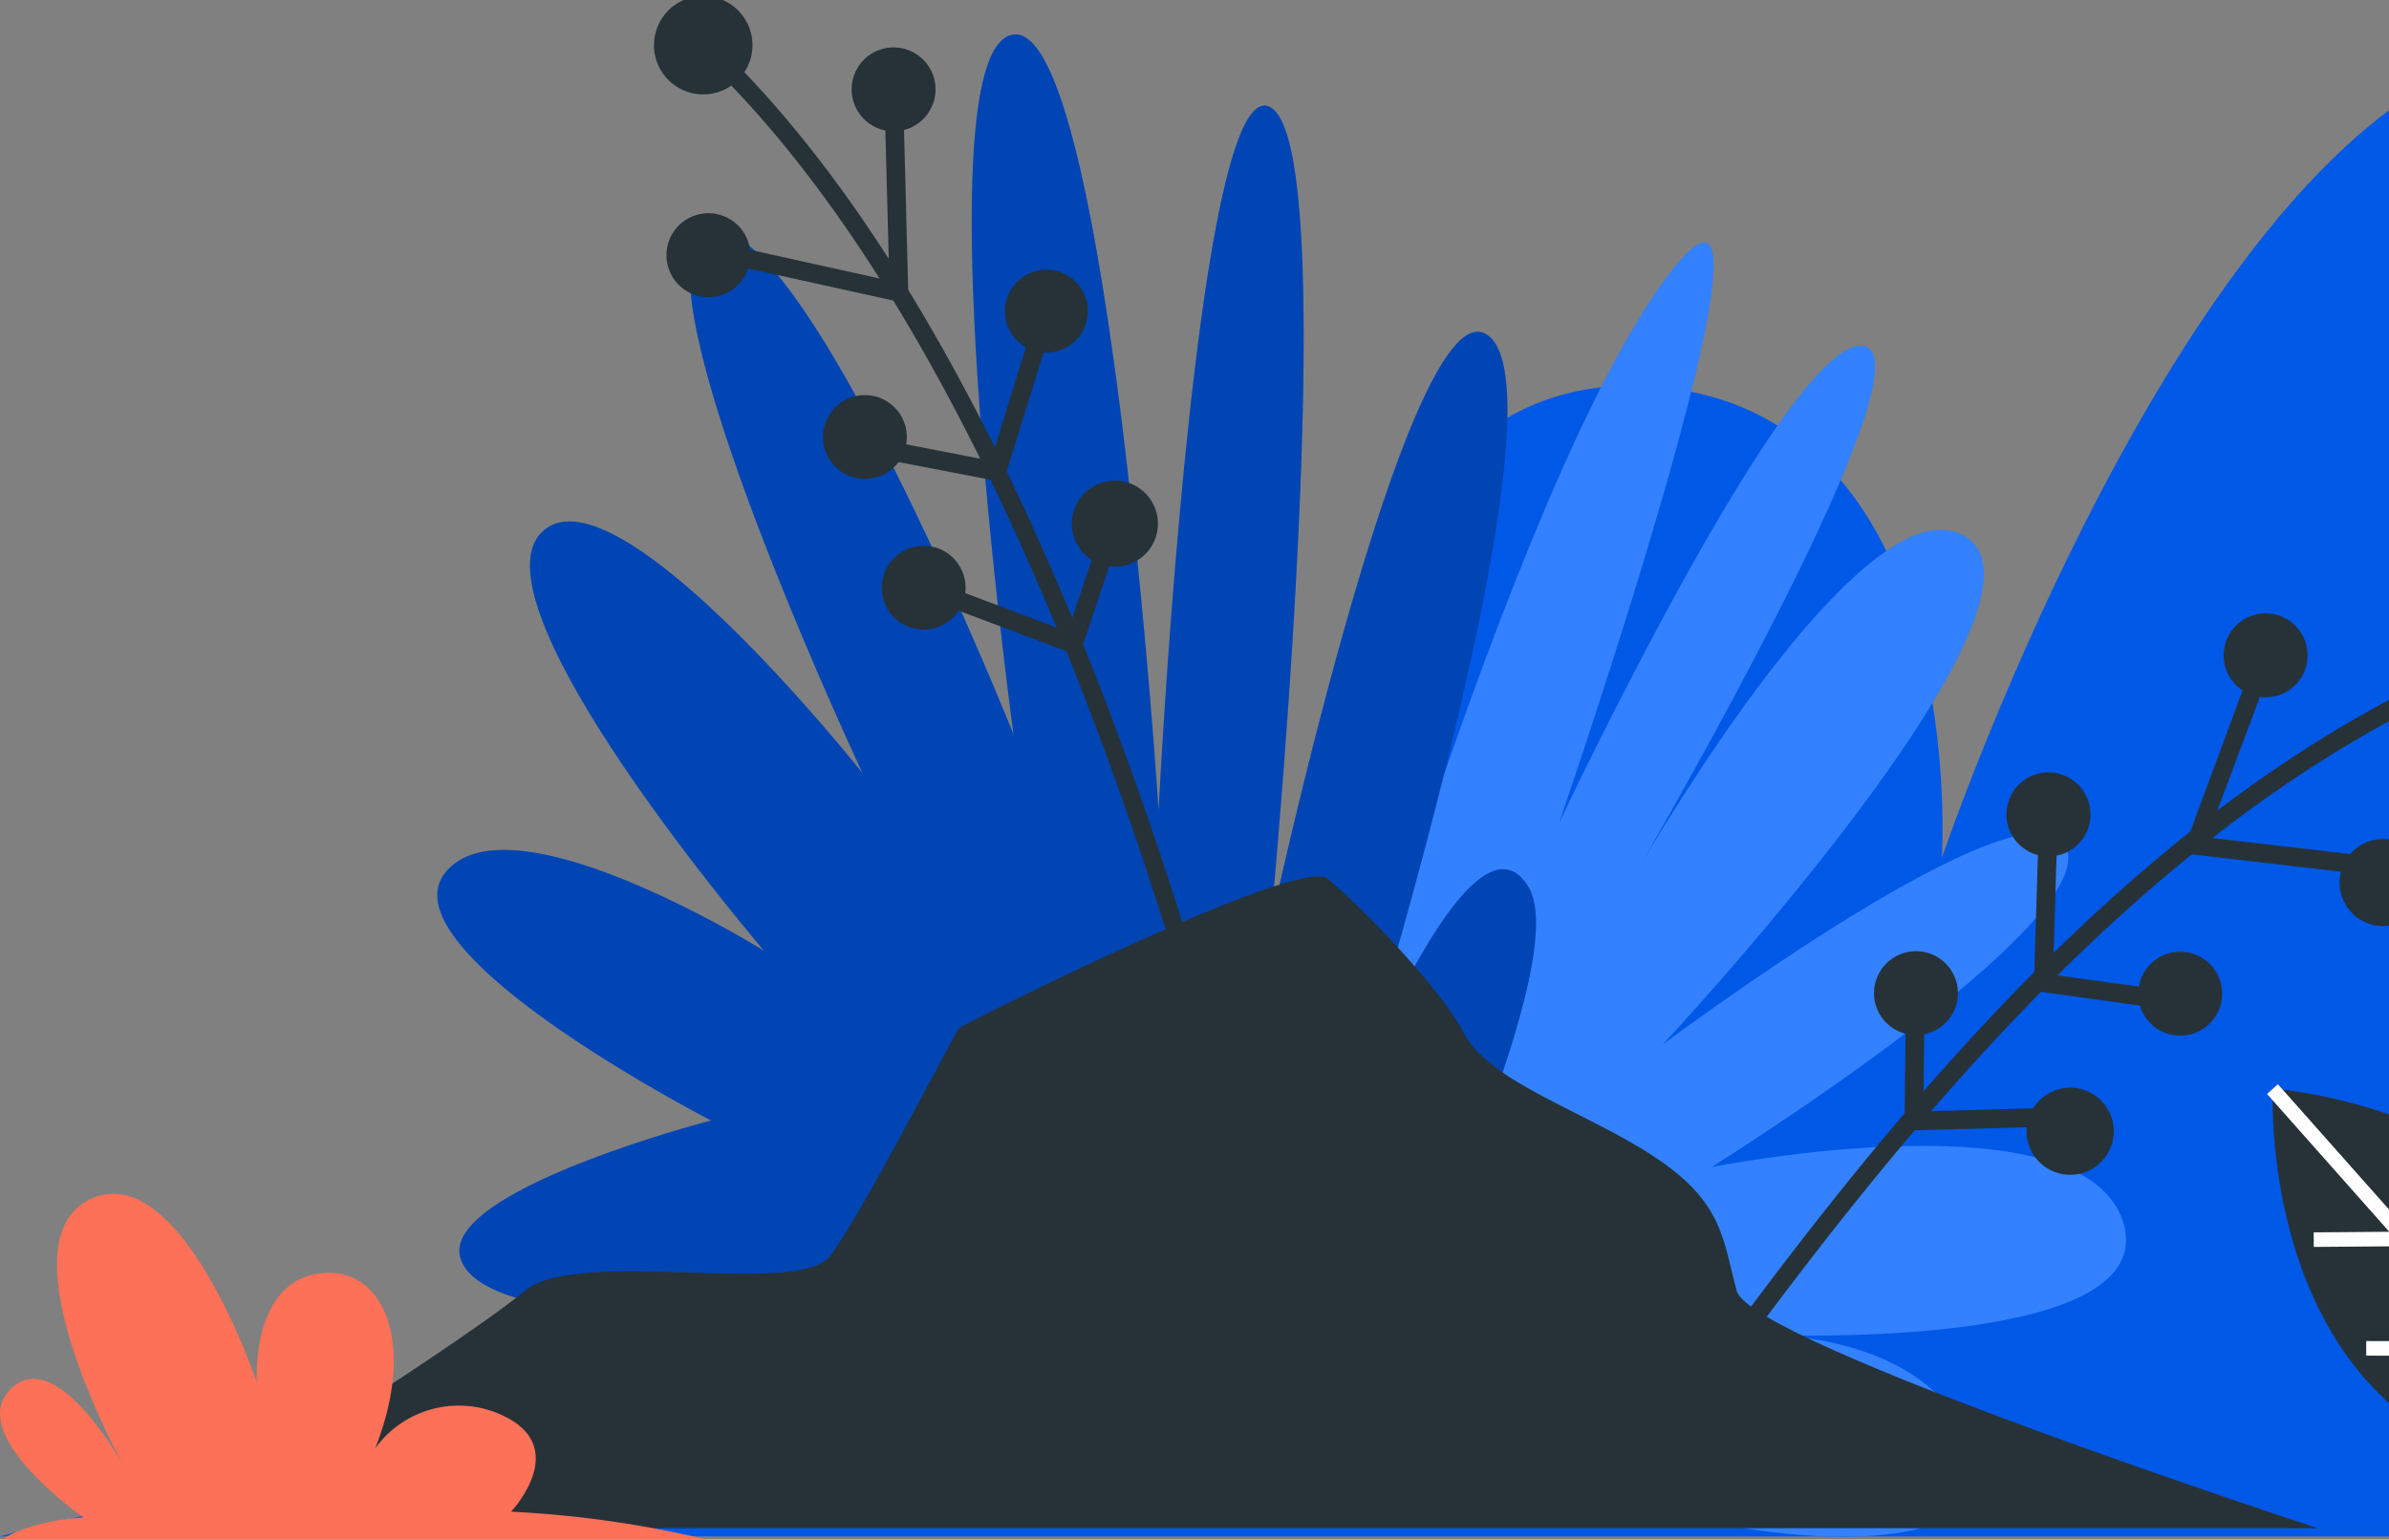 <svg xmlns="http://www.w3.org/2000/svg" xmlns:xlink="http://www.w3.org/1999/xlink" width="121" height="78" viewBox="0 0 121 78">
  <rect x="0" y="0" width="121" height="78" fill="#808080" stroke="none"/>
  <defs>
    <clipPath id="clip-path">
      <rect id="Rectangle_5199" data-name="Rectangle 5199" width="121" height="78" transform="translate(579 622)" fill="#fff" stroke="#707070" stroke-width="1"/>
    </clipPath>
    <clipPath id="clip-path-2">
      <rect id="Rectangle_240" data-name="Rectangle 240" width="154.536" height="78.06" fill="none"/>
    </clipPath>
    <clipPath id="clip-path-4">
      <rect id="Rectangle_235" data-name="Rectangle 235" width="154.536" height="75.581" fill="none"/>
    </clipPath>
    <clipPath id="clip-path-5">
      <rect id="Rectangle_236" data-name="Rectangle 236" width="42.389" height="65.566" fill="none"/>
    </clipPath>
    <clipPath id="clip-path-6">
      <rect id="Rectangle_237" data-name="Rectangle 237" width="55.644" height="73.177" fill="none"/>
    </clipPath>
  </defs>
  <g id="Groupe_de_masques_307" data-name="Groupe de masques 307" transform="translate(-579 -622)" clip-path="url(#clip-path)">
    <g id="Groupe_4378" data-name="Groupe 4378" transform="translate(21497 7733.239)">
      <g id="Groupe_400" data-name="Groupe 400" transform="translate(-20918 -7111.444)">
        <g id="Groupe_de_masques_176" data-name="Groupe de masques 176" clip-path="url(#clip-path-2)">
          <g id="Groupe_175" data-name="Groupe 175" transform="translate(0 0)">
            <g id="Groupe_174" data-name="Groupe 174" clip-path="url(#clip-path-2)">
              <path id="Tracé_351" data-name="Tracé 351" d="M0,78.19H154.076s-4.864-3.778-17.728-4.855c0,0,26.739-18.635,15.376-28.486-10.1-8.746-24.415,17.605-24.415,17.605s27.39-49.029,7.613-58.616-36.571,39.99-36.571,39.99S99.8,22.011,84.561,20.018c-13.4-1.757-21.431,14.47-12.1,38.252,0,0-10.55-15.112-27.674-7.263C29.4,58.015,42.776,72.126,42.776,72.126S18.607,73.184,0,78.19" transform="translate(0 -0.145)" fill="#0062ff"/>
              <g id="Groupe_164" data-name="Groupe 164" transform="translate(0 2.463)" opacity="0.1">
                <g id="Groupe_163" data-name="Groupe 163">
                  <g id="Groupe_162" data-name="Groupe 162" clip-path="url(#clip-path-4)">
                    <path id="Tracé_352" data-name="Tracé 352" d="M0,78.19H154.076s-4.864-3.778-17.728-4.855c0,0,26.739-18.635,15.376-28.486-10.1-8.746-24.415,17.605-24.415,17.605s27.39-49.029,7.613-58.616-36.571,39.99-36.571,39.99S99.8,22.011,84.561,20.018c-13.4-1.757-21.431,14.47-12.1,38.252,0,0-10.55-15.112-27.674-7.263C29.4,58.015,42.776,72.126,42.776,72.126S18.607,73.184,0,78.19" transform="translate(0 -2.608)"/>
                  </g>
                </g>
              </g>
              <path id="Tracé_353" data-name="Tracé 353" d="M111.387,62.9c-1.983-6.611-20.864-2.833-20.864-2.833S110.357,47.7,108.468,43.823s-20.42,10.04-20.42,10.04,20.694-22.167,15.4-25.69c-4.449-2.966-13.7,11.844-16.529,16.6,3.211-5.563,14.508-25.615,11.334-26.295-3.693-.784-15.452,24.16-15.452,24.16S96.275,3.512,87.869,15.517,69.13,65.433,69.13,65.433c9.662,14.054,36.7,16.585,34.871,9.634-1.37-5.185-7.084-6.262-9.879-6.47,4.808.076,18.909-.151,17.265-5.7" transform="translate(-3.837 -0.734)" fill="#0062ff"/>
              <g id="Groupe_167" data-name="Groupe 167" transform="translate(65.293 12.494)" opacity="0.2" style="mix-blend-mode: normal;isolation: isolate">
                <g id="Groupe_166" data-name="Groupe 166">
                  <g id="Groupe_165" data-name="Groupe 165" clip-path="url(#clip-path-5)">
                    <path id="Tracé_354" data-name="Tracé 354" d="M111.387,62.9c-1.983-6.611-20.864-2.833-20.864-2.833S110.357,47.7,108.468,43.823s-20.42,10.04-20.42,10.04,20.694-22.167,15.4-25.69c-4.449-2.966-13.7,11.844-16.529,16.6,3.211-5.563,14.508-25.615,11.334-26.295-3.693-.784-15.452,24.16-15.452,24.16S96.275,3.512,87.869,15.517,69.13,65.433,69.13,65.433c9.662,14.054,36.7,16.585,34.871,9.634-1.37-5.185-7.084-6.262-9.879-6.47,4.808.076,18.909-.151,17.265-5.7" transform="translate(-69.13 -13.228)" fill="#fff"/>
                  </g>
                </g>
              </g>
              <path id="Tracé_355" data-name="Tracé 355" d="M37.315,57.088s-13.648,3.542-12.7,6.942,12.7,2.947,12.7,2.947A23.384,23.384,0,0,0,41.2,75.241h27.22c3.032-6.045,12.7-25.974,10.3-29.978-2.834-4.722-8.831,10.55-8.831,10.55S80.706,21.225,76.8,17.428,65.65,47.2,65.65,47.2s3.778-39.348,0-41.445-5.667,35.617-5.667,35.617-2.588-39.9-7.348-39.3,0,35.457,0,35.457S42.038,11,37.315,12.045,44.994,39.5,44.994,39.5,32.376,23.567,28.72,27.308,40.007,48.493,40.007,48.493s-12.807-7.981-16.123-4,13.431,12.59,13.431,12.59" transform="translate(-1.301 -0.114)" fill="#0062ff"/>
              <g id="Groupe_170" data-name="Groupe 170" transform="translate(22.149 1.949)" opacity="0.3" style="mix-blend-mode: normal;isolation: isolate">
                <g id="Groupe_169" data-name="Groupe 169">
                  <g id="Groupe_168" data-name="Groupe 168" clip-path="url(#clip-path-6)">
                    <path id="Tracé_356" data-name="Tracé 356" d="M37.315,57.088s-13.648,3.542-12.7,6.942,12.7,2.947,12.7,2.947A23.384,23.384,0,0,0,41.2,75.241h27.22c3.032-6.045,12.7-25.974,10.3-29.978-2.834-4.722-8.831,10.55-8.831,10.55S80.706,21.225,76.8,17.428,65.65,47.2,65.65,47.2s3.778-39.348,0-41.445-5.667,35.617-5.667,35.617-2.588-39.9-7.348-39.3,0,35.457,0,35.457S42.038,11,37.315,12.045,44.994,39.5,44.994,39.5,32.376,23.567,28.72,27.308,40.007,48.493,40.007,48.493s-12.807-7.981-16.123-4,13.431,12.59,13.431,12.59" transform="translate(-23.45 -2.064)"/>
                  </g>
                </g>
              </g>
              <path id="Tracé_357" data-name="Tracé 357" d="M65.924,64h.085a.463.463,0,0,0,.362-.546l0-.011c-.085-.425-9.077-43.154-28.335-61.175a.474.474,0,1,0-.652.689c19.079,17.813,28,60.25,28.089,60.675a.473.473,0,0,0,.453.368" transform="translate(-2.066 -0.118)" fill="#263238"/>
              <path id="Tracé_358" data-name="Tracé 358" d="M35.07,2.551A2.494,2.494,0,1,0,37.5,0H37.5a2.493,2.493,0,0,0-2.427,2.55" transform="translate(-1.946 0)" fill="#263238"/>
              <path id="Tracé_359" data-name="Tracé 359" d="M44.13,23.593A2.125,2.125,0,1,0,46.2,21.411a2.125,2.125,0,0,0-2.068,2.182v0" transform="translate(-2.449 -1.188)" fill="#263238"/>
              <path id="Tracé_360" data-name="Tracé 360" d="M53.89,16.8a2.1,2.1,0,1,0,0-.039c0,.013,0,.026,0,.039" transform="translate(-2.991 -0.812)" fill="#263238"/>
              <path id="Tracé_361" data-name="Tracé 361" d="M47.28,31.673a2.125,2.125,0,1,0,2.067-2.18,2.135,2.135,0,0,0-2.067,2.18" transform="translate(-2.624 -1.637)" fill="#263238"/>
              <path id="Tracé_362" data-name="Tracé 362" d="M57.48,28.183a2.179,2.179,0,1,0,0-.01Z" transform="translate(-3.19 -1.443)" fill="#263238"/>
              <path id="Tracé_363" data-name="Tracé 363" d="M45.67,4.943a2.125,2.125,0,1,0,2.068-2.182A2.125,2.125,0,0,0,45.67,4.943v0" transform="translate(-2.535 -0.153)" fill="#263238"/>
              <path id="Tracé_364" data-name="Tracé 364" d="M48.1,15.854,47.815,4.974a.462.462,0,0,0-.463-.463h-.019a.482.482,0,0,0-.463.482l.255,9.681-9.029-2a.491.491,0,0,0-.567.368.472.472,0,0,0,.359.557Z" transform="translate(-2.082 -0.25)" fill="#263238"/>
              <path id="Tracé_365" data-name="Tracé 365" d="M53.357,25.54l2.663-8.557a.472.472,0,1,0-.873-.361.434.434,0,0,0-.025.077l-2.4,7.754L46.4,23.226a.481.481,0,0,0-.179.945Z" transform="translate(-2.543 -0.906)" fill="#263238"/>
              <path id="Tracé_366" data-name="Tracé 366" d="M57.38,34.986l2.21-6.611a.473.473,0,0,0-.3-.6.463.463,0,0,0-.589.284l-.006.018L56.8,33.749l-7.122-2.682a.474.474,0,1,0-.331.888Z" transform="translate(-2.722 -1.54)" fill="#263238"/>
              <path id="Tracé_367" data-name="Tracé 367" d="M35.74,13.833a2.126,2.126,0,1,0,2.073-2.177,2.125,2.125,0,0,0-2.073,2.177" transform="translate(-1.984 -0.647)" fill="#263238"/>
              <path id="Tracé_368" data-name="Tracé 368" d="M91.392,72.862a.454.454,0,0,0,.378-.2c9.974-13.752,22.29-28.769,38.073-35.8a.482.482,0,0,0,.236-.633.472.472,0,0,0-.623-.236C113.465,43.13,101.045,58.251,91,72.116a.463.463,0,0,0,.1.646l.008.006a.431.431,0,0,0,.274.094" transform="translate(-5.046 -1.996)" fill="#263238"/>
              <path id="Tracé_369" data-name="Tracé 369" d="M134.106,37.183a2.493,2.493,0,1,1-1.467-3.207l.012,0a2.484,2.484,0,0,1,1.456,3.2l0,0" transform="translate(-7.175 -1.877)" fill="#263238"/>
              <path id="Tracé_370" data-name="Tracé 370" d="M118.778,54.142a2.125,2.125,0,1,1-1.247-2.739,2.125,2.125,0,0,1,1.247,2.739" transform="translate(-6.364 -2.845)" fill="#263238"/>
              <path id="Tracé_371" data-name="Tracé 371" d="M111.718,44.522a2.128,2.128,0,1,1-1.247-2.739,2.128,2.128,0,0,1,1.247,2.739" transform="translate(-5.972 -2.311)" fill="#263238"/>
              <path id="Tracé_372" data-name="Tracé 372" d="M113.108,60.732a2.206,2.206,0,1,1,0-.006l0,.006" transform="translate(-6.049 -3.211)" fill="#263238"/>
              <path id="Tracé_373" data-name="Tracé 373" d="M104.608,54.112a2.125,2.125,0,1,1-1.247-2.739,2.125,2.125,0,0,1,1.247,2.739" transform="translate(-5.577 -2.844)" fill="#263238"/>
              <path id="Tracé_374" data-name="Tracé 374" d="M123.358,35.992a2.125,2.125,0,1,1-1.247-2.739,2.125,2.125,0,0,1,1.247,2.739" transform="translate(-6.618 -1.838)" fill="#263238"/>
              <path id="Tracé_375" data-name="Tracé 375" d="M129.888,47.392a2.205,2.205,0,1,1,0-.006l0,.006" transform="translate(-6.981 -2.471)" fill="#263238"/>
              <path id="Tracé_376" data-name="Tracé 376" d="M127.447,46.582a.473.473,0,1,0,.057-.945l-9.218-1.067,3.4-9.077a.481.481,0,0,0-.283-.6.462.462,0,0,0-.6.262l0,.012-3.778,10.2,10.389,1.209Z" transform="translate(-6.495 -1.934)" fill="#263238"/>
              <path id="Tracé_377" data-name="Tracé 377" d="M116.333,53.818a.473.473,0,0,0,.057-.945L110.033,52l.246-8.123a.473.473,0,0,0-.463-.482.491.491,0,0,0-.482.453l-.274,8.963,7.207,1Z" transform="translate(-6.053 -2.408)" fill="#263238"/>
              <path id="Tracé_378" data-name="Tracé 378" d="M102.13,60.424l8.586-.236a.462.462,0,0,0,.463-.463v-.019a.491.491,0,0,0-.482-.463l-7.613.208.066-5.988a.472.472,0,0,0-.472-.472.462.462,0,0,0-.472.453v.009Z" transform="translate(-5.668 -2.941)" fill="#263238"/>
              <path id="Tracé_379" data-name="Tracé 379" d="M4.06,80.251H117.627S88.9,70.881,88.187,68.227s-.689-4.5-4.194-6.81-8.3-3.731-9.634-6.262-5.459-6.611-6.885-7.811S49.009,54.721,48.81,54.9s-4.94,9.492-6.555,11.57-12.76-.463-15.424,1.738-11.608,7.877-11.608,7.877S10.832,75.5,4.06,80.251" transform="translate(-0.225 -2.621)" fill="#263238"/>
            </g>
          </g>
        </g>
      </g>
      <g id="freepik--plants-2--inject-1--inject-227" transform="translate(-20802.902 -7083.543)">
        <path id="Tracé_482" data-name="Tracé 482" d="M387.3,399.409c0,.89-5.328,1.613-11.9,1.613s-11.9-.717-11.9-1.613,5.328-1.619,11.9-1.619S387.3,398.513,387.3,399.409Z" transform="translate(-352.904 -350.862)" fill="#fc7157"/>
        <path id="Tracé_483" data-name="Tracé 483" d="M366.28,343.828c0,13.594,10.751,24.608,10.751,24.608s10.751-11.014,10.751-24.608-10.751-24.608-10.751-24.608S366.28,330.234,366.28,343.828Z" transform="translate(-354.024 -319.22)" fill="#263238"/>
        <line id="Ligne_2" data-name="Ligne 2" y1="49.215" transform="translate(23.025)" fill="none" stroke="#fff" stroke-width="0.738"/>
        <line id="Ligne_3" data-name="Ligne 3" x1="6.032" y1="5.262" transform="translate(16.992 12.232)" fill="none" stroke="#fff" stroke-width="0.738"/>
        <line id="Ligne_4" data-name="Ligne 4" y1="10.817" x2="7.46" transform="translate(23.12 14.812)" fill="none" stroke="#fff" stroke-width="0.738"/>
        <line id="Ligne_5" data-name="Ligne 5" x1="8.899" y1="7.944" transform="translate(14.125 22.374)" fill="none" stroke="#fff" stroke-width="0.738"/>
        <line id="Ligne_6" data-name="Ligne 6" y1="7.848" x2="8.804" transform="translate(23.12 28.783)" fill="none" stroke="#fff" stroke-width="0.738"/>
        <line id="Ligne_7" data-name="Ligne 7" x1="6.893" y1="5.453" transform="translate(16.228 36.631)" fill="none" stroke="#fff" stroke-width="0.738"/>
        <path id="Tracé_484" data-name="Tracé 484" d="M350.561,380.008c5.232,5.9,14.137,6.534,14.137,6.534s.436-8.917-4.778-14.818-14.137-6.534-14.137-6.534S345.311,374.137,350.561,380.008Z" transform="translate(-345.765 -337.733)" fill="#263238"/>
        <line id="Ligne_8" data-name="Ligne 8" x1="18.934" y1="21.352" transform="translate(0 27.481)" fill="none" stroke="#fff" stroke-width="0.738"/>
        <line id="Ligne_9" data-name="Ligne 9" x1="4.641" y2="0.036" transform="translate(2.09 35.072)" fill="none" stroke="#fff" stroke-width="0.738"/>
        <line id="Ligne_10" data-name="Ligne 10" x1="0.926" y1="7.561" transform="translate(8.977 31.004)" fill="none" stroke="#fff" stroke-width="0.738"/>
        <line id="Ligne_11" data-name="Ligne 11" x1="6.916" y1="0.018" transform="translate(4.748 40.615)" fill="none" stroke="#fff" stroke-width="0.738"/>
        <line id="Ligne_12" data-name="Ligne 12" y1="6.791" x2="0.8" transform="translate(14.137 36.547)" fill="none" stroke="#fff" stroke-width="0.738"/>
        <line id="Ligne_13" data-name="Ligne 13" x1="5.089" y2="0.287" transform="translate(11.145 45.703)" fill="none" stroke="#fff" stroke-width="0.738"/>
        <path id="Tracé_485" data-name="Tracé 485" d="M396.045,371.871c-5.495,5.65-5.465,14.585-5.465,14.585s8.929-.233,14.418-5.889S410.463,366,410.463,366,401.534,366.215,396.045,371.871Z" transform="translate(-363.81 -338.06)" fill="#263238"/>
        <line id="Ligne_14" data-name="Ligne 14" y1="20.474" x2="19.883" transform="translate(26.77 27.922)" fill="none" stroke="#fff" stroke-width="0.738"/>
        <line id="Ligne_15" data-name="Ligne 15" x1="0.382" y1="4.623" transform="translate(39.205 30.574)" fill="none" stroke="#fff" stroke-width="0.738"/>
        <line id="Ligne_16" data-name="Ligne 16" y1="1.481" x2="7.472" transform="translate(36.338 37.138)" fill="none" stroke="#fff" stroke-width="0.738"/>
        <line id="Ligne_17" data-name="Ligne 17" x1="0.49" y1="6.898" transform="translate(33.913 33.632)" fill="none" stroke="#fff" stroke-width="0.738"/>
        <line id="Ligne_18" data-name="Ligne 18" x2="6.833" y2="0.287" transform="translate(31.894 43.201)" fill="none" stroke="#fff" stroke-width="0.738"/>
        <line id="Ligne_19" data-name="Ligne 19" x1="0.663" y1="5.053" transform="translate(29.027 40.417)" fill="none" stroke="#fff" stroke-width="0.738"/>
      </g>
      <path id="Tracé_51507" data-name="Tracé 51507" d="M100.308,92.926H64.6s1.129-.89,4.111-1.129c0,0-6.2-4.317-3.566-6.6C67.48,83.17,70.8,89.28,70.8,89.28s-6.342-11.37-1.76-13.588S77.5,84.957,77.5,84.957s-.339-5.061,3.194-5.519c3.108-.412,4.968,3.354,2.8,8.866a5.216,5.216,0,0,1,6.415-1.687c3.566,1.627.465,4.895.465,4.895a54.445,54.445,0,0,1,9.935,1.415" transform="translate(-20982.49 -7126.165)" fill="#fc7157"/>
    </g>
  </g>
</svg>

